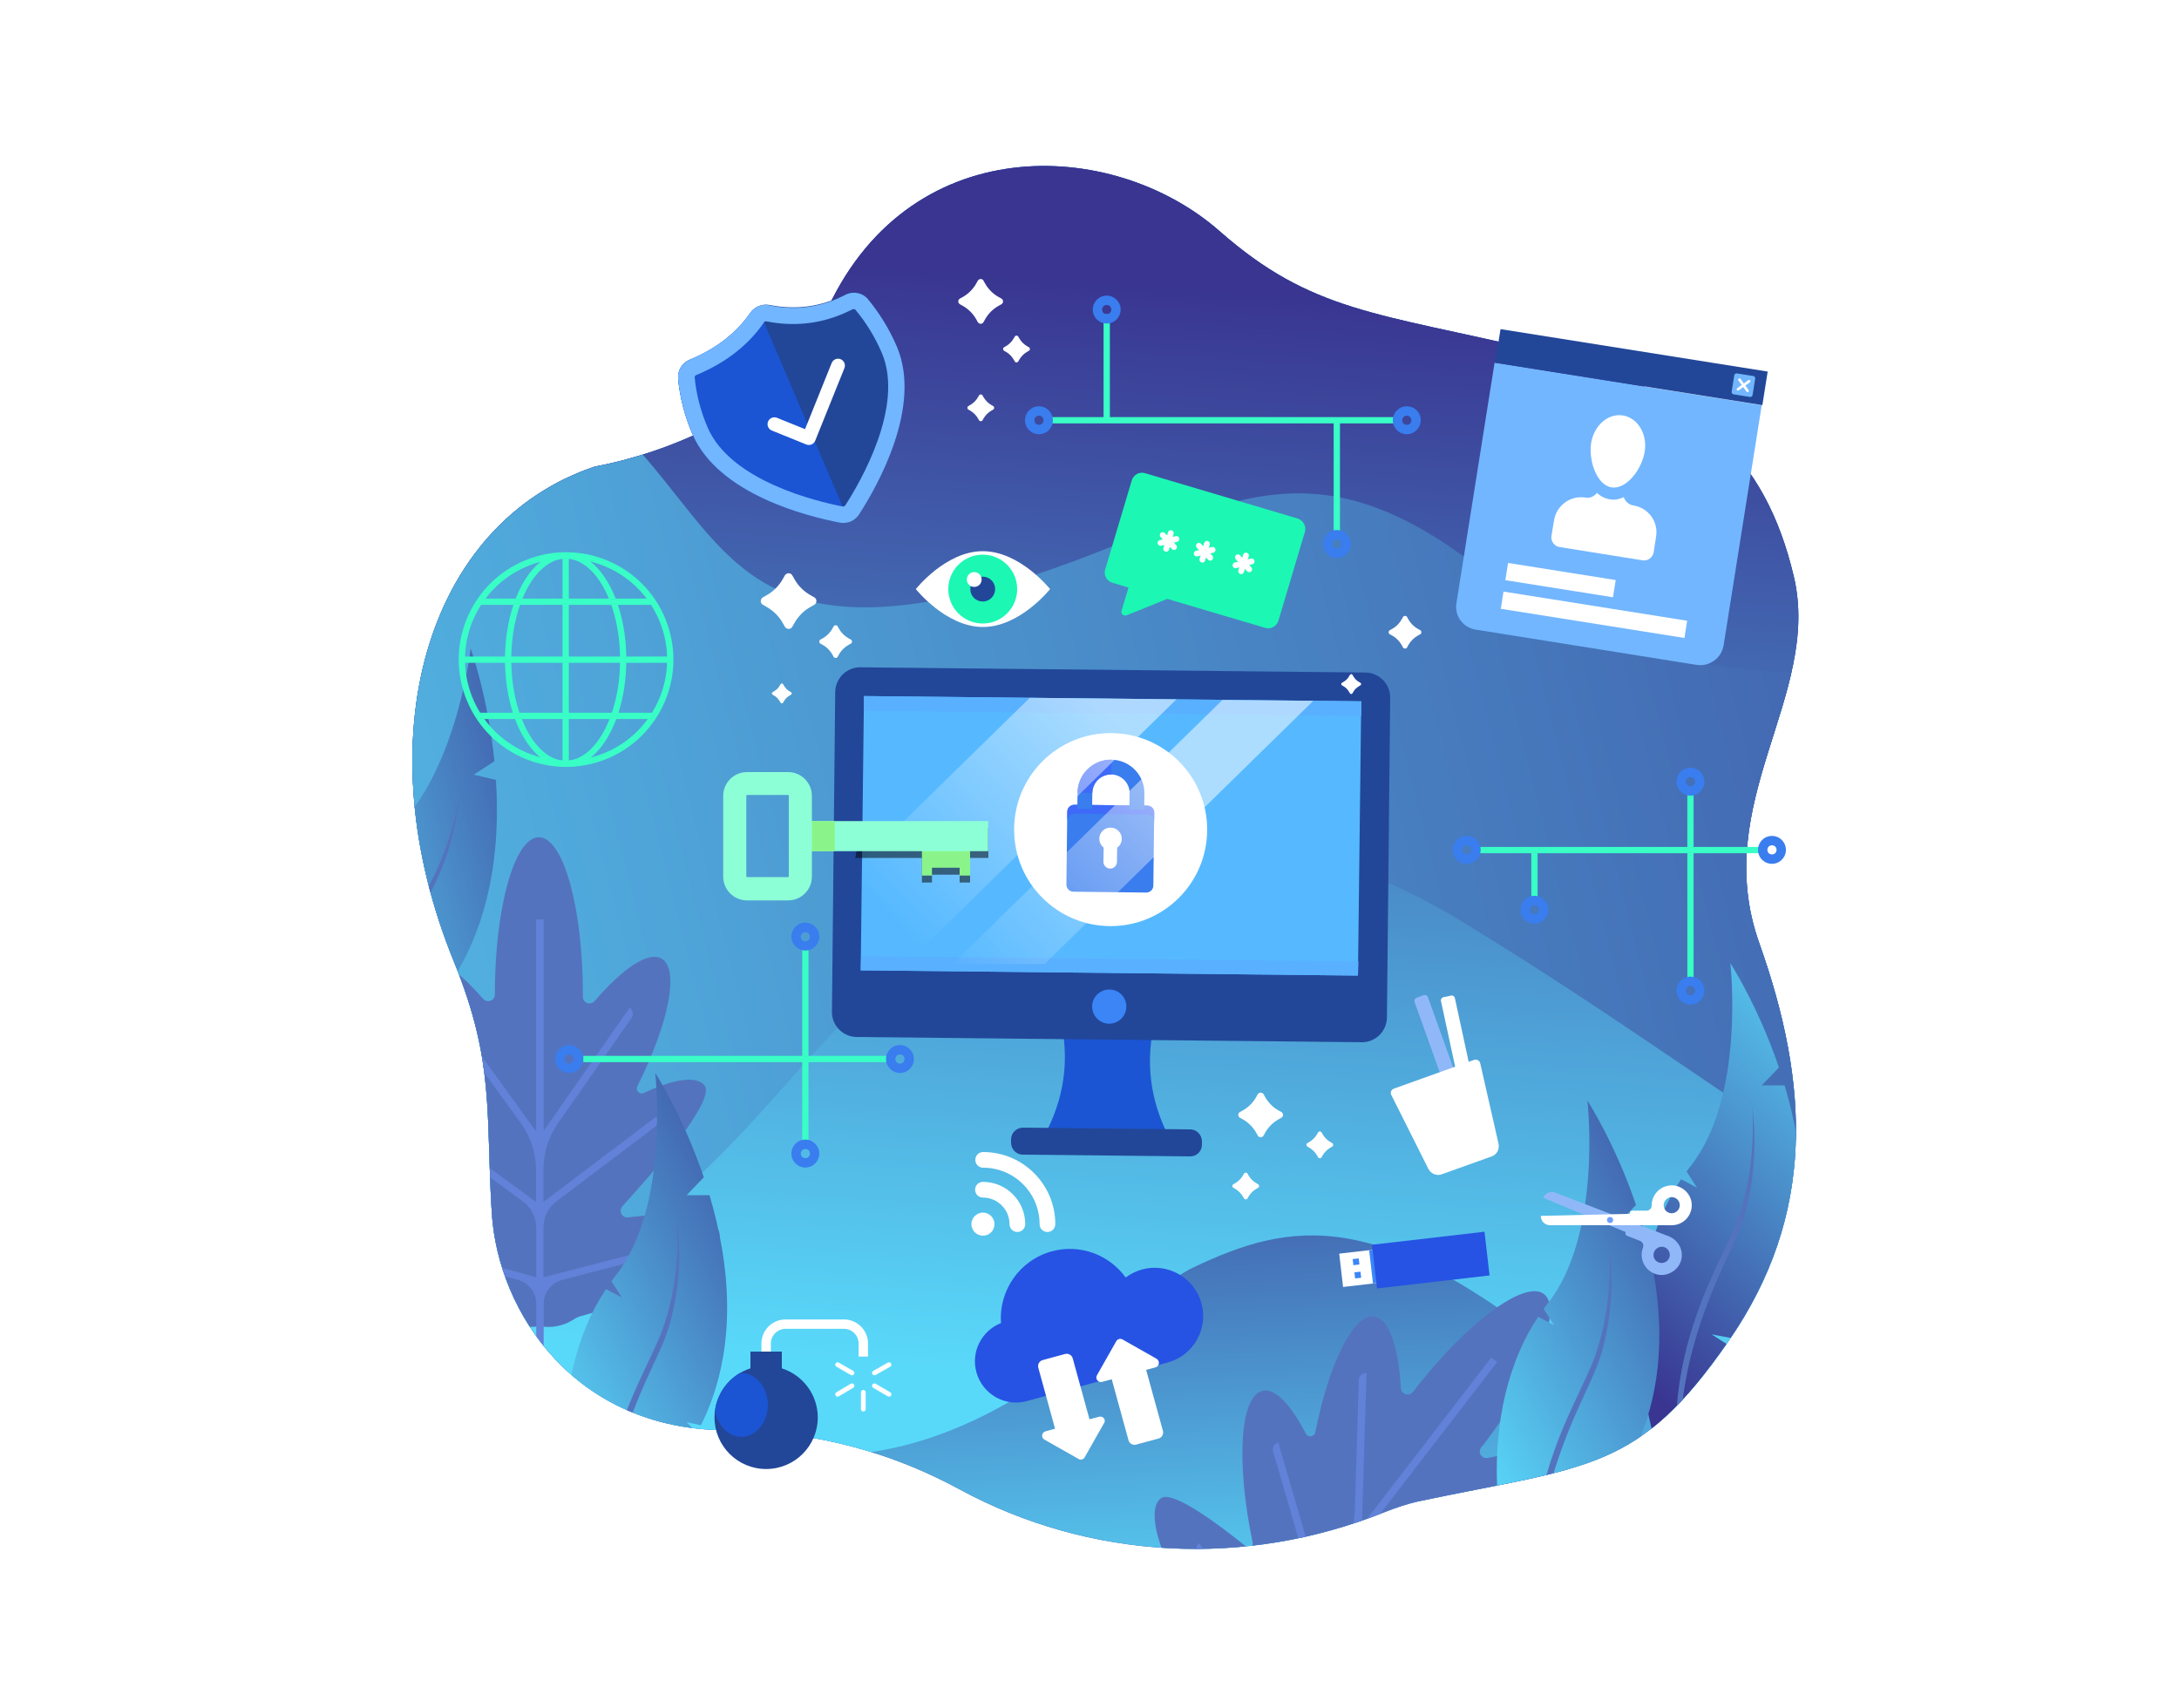 <?xml version="1.0" encoding="utf-8"?>
<!-- Generator: Adobe Illustrator 27.1.0, SVG Export Plug-In . SVG Version: 6.00 Build 0)  -->
<svg version="1.1" xmlns="http://www.w3.org/2000/svg" xmlns:xlink="http://www.w3.org/1999/xlink" x="0px" y="0px"
	 viewBox="0 0 1000 784" style="enable-background:new 0 0 1000 784;" xml:space="preserve">
<style type="text/css">
	.st0{fill:#FFFFFF;}
	
		.st1{clip-path:url(#SVGID_00000129893793499131202810000016475487387104296105_);fill:url(#SVGID_00000096036711083750582610000004856240881533165213_);}
	
		.st2{clip-path:url(#SVGID_00000129893793499131202810000016475487387104296105_);fill:url(#SVGID_00000109726061454125082640000005742331703920488337_);}
	
		.st3{clip-path:url(#SVGID_00000129893793499131202810000016475487387104296105_);fill:url(#SVGID_00000035499174483594335590000014958910048398387385_);}
	
		.st4{clip-path:url(#SVGID_00000129893793499131202810000016475487387104296105_);fill:url(#SVGID_00000066479903577735824760000002161060317677475481_);}
	.st5{clip-path:url(#SVGID_00000129893793499131202810000016475487387104296105_);}
	.st6{fill:#5473BE;}
	.st7{fill:#6182D8;}
	.st8{fill:url(#SVGID_00000148640926409727373880000000002002647308555962_);}
	.st9{fill:url(#SVGID_00000137126235472809269510000013847047498683570354_);}
	.st10{fill:url(#SVGID_00000141444399112235692170000002948844883489307540_);}
	.st11{fill:url(#SVGID_00000137844172698840771100000017714757522129292178_);}
	.st12{opacity:0.51;fill:#FFFFFF;}
	.st13{fill:#90B8F9;}
	.st14{fill:#1B55D4;}
	.st15{fill:#224799;}
	.st16{fill:#56B9FF;}
	.st17{fill:#59B0FF;}
	.st18{fill:#3B85F7;}
	.st19{fill:#397DEF;}
	.st20{fill:#3E69F9;}
	.st21{fill:none;stroke:#397DEF;stroke-width:6.791;stroke-miterlimit:10;}
	.st22{fill:none;stroke:#3E69F9;stroke-width:6.791;stroke-miterlimit:10;}
	.st23{opacity:0.51;fill:url(#SVGID_00000143604586435739683740000017654613676701720476_);}
	.st24{opacity:0.51;fill:url(#SVGID_00000127763423237349235960000013209891893432957358_);}
	.st25{fill:#72B6FF;}
	.st26{fill:none;stroke:#FFFFFF;stroke-width:1.205;stroke-linecap:round;stroke-miterlimit:10;}
	.st27{fill:none;stroke:#FFFFFF;stroke-width:6.301;stroke-linecap:round;stroke-linejoin:round;stroke-miterlimit:10;}
	.st28{fill:#6F9EFE;}
	.st29{fill:#1CF7B3;}
	.st30{fill:none;stroke:#FFFFFF;stroke-width:2.664;stroke-linecap:round;stroke-miterlimit:10;}
	.st31{opacity:0.51;}
	.st32{fill:#8AF48A;}
	.st33{fill:#8DFFD6;}
	.st34{fill:none;stroke:#39FEC6;stroke-width:2.88;stroke-miterlimit:10;}
	.st35{fill:#2653E3;}
	.st36{fill:none;stroke:#FFFFFF;stroke-width:4.32;stroke-miterlimit:10;}
	.st37{fill:none;stroke:#FFFFFF;stroke-width:2.172;stroke-linecap:round;stroke-miterlimit:10;}
</style>
<g id="BACKGROUND">
	<g>
		<rect class="st0" width="1000" height="784"/>
		<g>
			<defs>
				<path id="SVGID_1_" d="M273.2,214.1c0,0,80.6-13,105.1-69.1c37.4-85.9,132.2-82.2,181.4-38.9c42.2,37.1,72,37.4,145.4,54.7
					c73.4,17.3,105.1,49,118.1,103.7c13,54.7-38.9,103.7-15.8,168.5c23,64.8,26,124.4-14,182.4c-41.6,60.3-63.9,57.2-142.7,73.8
					c-4.5,1-9.7,2.7-15.3,4.9c-63.5,25.6-135.2,22.1-195.3-10.6c-28.2-15.3-63.6-26.8-106.7-27c-69.2-0.2-104.8-53.7-107.7-99.7
					c-2.9-46.1,1.5-68.9-17.3-115.2C166.6,339.4,195.4,240,273.2,214.1z"/>
			</defs>
			<clipPath id="SVGID_00000109013483967742483970000006327151227686864015_">
				<use xlink:href="#SVGID_1_"  style="overflow:visible;"/>
			</clipPath>
			
				<linearGradient id="SVGID_00000024695407989932734530000004813536022416492951_" gradientUnits="userSpaceOnUse" x1="503.845" y1="810.303" x2="542.245" y2="189.176">
				<stop  offset="0" style="stop-color:#393591"/>
				<stop  offset="1" style="stop-color:#59D9FA"/>
			</linearGradient>
			
				<rect x="168.1" y="58.6" style="clip-path:url(#SVGID_00000109013483967742483970000006327151227686864015_);fill:url(#SVGID_00000024695407989932734530000004813536022416492951_);" width="720" height="720"/>
			
				<linearGradient id="SVGID_00000090995467080560860740000011961193885780498048_" gradientUnits="userSpaceOnUse" x1="530.774" y1="471.402" x2="545.174" y2="752.205">
				<stop  offset="0" style="stop-color:#393591"/>
				<stop  offset="1" style="stop-color:#59D9FA"/>
			</linearGradient>
			
				<rect x="168.1" y="58.6" style="clip-path:url(#SVGID_00000109013483967742483970000006327151227686864015_);fill:url(#SVGID_00000090995467080560860740000011961193885780498048_);" width="720" height="720"/>
			
				<linearGradient id="SVGID_00000092420774856155619330000001702840408427592105_" gradientUnits="userSpaceOnUse" x1="558.752" y1="132.454" x2="524.192" y2="634.54">
				<stop  offset="0" style="stop-color:#393591"/>
				<stop  offset="1" style="stop-color:#59D9FA"/>
			</linearGradient>
			
				<path style="clip-path:url(#SVGID_00000109013483967742483970000006327151227686864015_);fill:url(#SVGID_00000092420774856155619330000001702840408427592105_);" d="
				M87.9,669.6c0,0,115.2-53.8,233.3-11.5c118.1,42.2,192.6-60.2,226.2-76.2c45.4-21.6,85.6-28.8,173.5,43.9
				c87.9,72.7,208.5,17.2,231.6-5.8c23-23-3.5-186.9-3.5-186.9l-61-374.5h-720L87.9,669.6z"/>
			
				<linearGradient id="SVGID_00000153688649300998540130000009862687716098126470_" gradientUnits="userSpaceOnUse" x1="1275.76" y1="184.926" x2="-152.378" y2="548.089">
				<stop  offset="0" style="stop-color:#393591"/>
				<stop  offset="1" style="stop-color:#59D9FA"/>
			</linearGradient>
			
				<path style="clip-path:url(#SVGID_00000109013483967742483970000006327151227686864015_);fill:url(#SVGID_00000153688649300998540130000009862687716098126470_);" d="
				M111.1,248.9c21.5-34.5,55.3-59.9,94.9-69.3c25.9-6.2,53.9-5.7,74.3,13.6c49.6,47.2,55.2,103,159,80.4s143.6-82.5,232.1-18.4
				c88.5,64.1,177.8,61.1,224.9,39c47-22.1,93.8,207,45.1,246.4c-57.2,46.4-116.6-23.7-270-117.3c-153.4-93.6-255,13.9-296.4,58.5
				S261.7,625.4,127.3,613C-79.8,593.9,51.6,344.7,111.1,248.9z"/>
			<g style="clip-path:url(#SVGID_00000109013483967742483970000006327151227686864015_);">
				<g>
					<path class="st6" d="M330.1,565.7c-2.1-7.5-18.9-9.8-41.8-6.9c-2.8,0.4-4.6-3-2.6-5.2c13.2-14.4,43.1-48.6,37.6-55.4
						c-3.8-4.6-14.2-2.9-27.8,3.5c-2,0.9-4-1.2-3-3.1c14.4-28.9,19.5-53.8,11.1-58.6c-6.1-3.5-17.8,4.5-30.7,19.5
						c-1.9,2.2-5.4,0.9-5.4-2c0-0.4,0-0.7,0-1.1c0-39.8-9-72.1-20.2-72.1c-11.2,0-20.2,32.3-20.2,72.1v0.1c0,2.8-3.5,4.1-5.4,2
						c-12.5-14.4-23.9-22-29.8-18.5c-8.3,4.8-3.3,29.7,11.1,58.6c1,1.9-1.1,4-3,3.1c-13.6-6.4-24.1-8-27.8-3.5
						c-6.8,8.2,10.6,33.7,39,58c1.3,1.1,0.5,3.2-1.2,3.1c-12.4-0.3-42.8-0.4-44.7,6.2c-3,10.7,25.7,28.1,64.1,38.8
						c0.8,0.2,1.8,0.8,2.8,1.4c4.6,2.9,10.1,4,15.4,3l0.1,0c0,0,0.1,0,0.1,0c5.3,1.1,10.8-0.1,15.4-3c1-0.7,2-1.2,2.8-1.4
						C304.4,593.8,333.1,576.5,330.1,565.7z"/>
					<path class="st7" d="M307.4,571.3L307.4,571.3l-58,15v-22.9c0-4.7,2.2-9.2,6-12l45-34c1.5-1.1,1.8-3.3,0.7-4.8l0,0l-51.7,39.1
						v-15c0-7.5,2.3-14.8,6.6-21l33.8-48.4c1.1-1.6,0.7-3.7-0.8-4.8l0,0l-39.5,56.6V422H246v97.3l-41.1-56.8l0,0
						c-1.5,1.1-1.9,3.3-0.8,4.8l34.9,48.2c4.5,6.3,7,13.8,7,21.5v14.7l-53.7-39.2l0,0c-1.1,1.5-0.8,3.7,0.8,4.8l46.8,34.1
						c3.9,2.8,6.2,7.4,6.2,12.2v22.7l-54.3-15l0,0c-0.5,1.8,0.6,3.7,2.4,4.2l43.6,12c4.9,1.4,8.3,5.8,8.3,10.9v39.2h3.4v-39.1
						c0-5.2,3.5-9.7,8.5-11l47-12.2C306.8,575,307.9,573.1,307.4,571.3z"/>
				</g>
				<g>
					<path class="st6" d="M663.2,788.4c2.9-7.2-9-19.2-28.9-31c-2.5-1.5-1.8-5.2,1.1-5.7c19.2-3.4,63.8-12.1,63.6-20.9
						c-0.2-5.9-9.5-11-24.1-14.3c-2.1-0.5-2.4-3.4-0.5-4.3c29.1-14.1,48.3-30.7,44.6-39.7c-2.7-6.5-16.9-7.3-36.2-3.3
						c-2.8,0.6-4.8-2.6-3-4.9c0.2-0.3,0.4-0.6,0.7-0.8c24.3-31.5,36.9-62.6,28.1-69.5c-8.8-6.8-35.7,13.2-60.1,44.8l-0.1,0.1
						c-1.7,2.2-5.3,1.1-5.5-1.7c-1.1-19-5.5-32-12.3-32.9c-9.5-1.3-20.7,21.5-27,53.2c-0.4,2.1-3.3,2.5-4.3,0.6
						c-6.9-13.3-14.1-21.1-19.9-19.7c-10.4,2.4-12.2,33.1-4.5,69.8c0.3,1.6-1.6,2.8-2.9,1.8c-9.6-7.8-33.7-26.5-39.2-22.3
						c-8.9,6.7,3.2,38,27,69.9c0.5,0.7,1,1.7,1.4,2.8c1.8,5.1,5.5,9.3,10.4,11.8l0.1,0c0,0,0,0,0.1,0.1c3.6,4.1,8.6,6.6,14,7
						c1.2,0.1,2.3,0.3,3.1,0.6C625.7,795,659,798.8,663.2,788.4z"/>
					<path class="st7" d="M641.8,779L641.8,779l-55.1-23.5l14-18.2c2.9-3.7,7.4-5.9,12.1-5.9l56.5,0.5c1.9,0,3.4-1.5,3.5-3.4v0
						l-64.8-0.6l9.1-11.9c4.6-5.9,10.9-10.3,18-12.6l56.3-17.7c1.8-0.6,2.8-2.5,2.2-4.3l0,0l-65.8,20.7l59.3-76.9l-2.7-2.1
						L625,700.3l2.1-70.1l0,0c-1.9-0.1-3.5,1.4-3.5,3.3l-1.8,59.5c-0.2,7.7-2.9,15.2-7.6,21.3l-9,11.6l-18.6-63.8l0,0
						c-1.8,0.5-2.9,2.4-2.3,4.3l16.2,55.6c1.3,4.6,0.4,9.6-2.5,13.4l-13.9,18l-33.8-45l0,0c-1.5,1.1-1.8,3.3-0.7,4.8l27.1,36.1
						c3.1,4.1,3,9.7-0.1,13.8l-24,31.1l2.7,2.1l23.9-30.9c3.2-4.1,8.7-5.5,13.4-3.5l44.7,19.1C639.1,781.6,641.1,780.8,641.8,779z"
						/>
				</g>
				<g>
					
						<linearGradient id="SVGID_00000023255122582877972610000011449261962963426236_" gradientUnits="userSpaceOnUse" x1="332.18" y1="379.085" x2="167.066" y2="468.362" gradientTransform="matrix(0.974 0.225 -0.225 0.974 65.485 -56.738)">
						<stop  offset="0" style="stop-color:#393591"/>
						<stop  offset="1" style="stop-color:#59D9FA"/>
					</linearGradient>
					<path style="fill:url(#SVGID_00000023255122582877972610000011449261962963426236_);" d="M169.4,461.9l20.7,9
						c2.7-2.5,5.2-5.1,7.5-7.8l-3.6-5.9l6.1,2.9c25.1-30.7,29.6-69.9,27.5-102.1l-10.2-2.4l9.5-6.2c-3-29.8-10.9-51.7-10.9-51.7
						s-6.9,61.2-38.7,86.7c-0.8,0.7-1.6,1.3-2.4,2l2.9,8.4l-6.2-5.5c-36.6,34.6-48,101.5-31.6,156.8c0,0,13.6-38,43.8-69.3
						L169.4,461.9z"/>
					<g>
						<path class="st6" d="M211,364.6c-1.7,16.6-6.5,32.9-14.7,47.5c-4.1,7.2-9.6,13.7-14.6,20.3c-15.1,19.5-28.1,41.1-34.9,64.9
							c-4.6,15.8-6.9,32.3-6.8,48.9c-0.2-4.1-0.4-8.3-0.4-12.5c0.2-3.8,0.2-8.8,0.6-12.5c0.5-6,1.6-12.6,2.8-18.6
							c1-3.6,2.1-8.7,3.3-12.1c4.3-13.9,10.9-27.3,18.7-39.6c7.7-12.4,17.3-23.4,26-35C201.6,400.8,207.7,382.8,211,364.6L211,364.6
							z"/>
					</g>
				</g>
				<g>
					
						<linearGradient id="SVGID_00000053531803871411529230000011676790589730487941_" gradientUnits="userSpaceOnUse" x1="738.211" y1="620.112" x2="877.413" y2="476.111">
						<stop  offset="0" style="stop-color:#393591"/>
						<stop  offset="1" style="stop-color:#59D9FA"/>
					</linearGradient>
					<path style="fill:url(#SVGID_00000053531803871411529230000011676790589730487941_);" d="M785.5,612.5l22.2,4.1
						c2.1-3.1,3.9-6.2,5.6-9.3l-4.8-4.9l6.6,1.4c17.6-35.5,13.1-74.7,3.9-105.6h-10.5l7.9-8.2c-9.6-28.3-22.3-47.9-22.3-47.9
						s7,61.2-18.2,93.1c-0.6,0.8-1.3,1.7-1.9,2.5l4.8,7.5l-7.3-3.9c-27.9,42-23.9,109.6,4.4,159.9c0,0,4.7-40.1,27.2-77.4
						L785.5,612.5z"/>
					<g>
						<path class="st6" d="M804.2,508.3c2,16.5,1,33.5-3.6,49.6c-2.4,8-6.3,15.5-9.7,23.1c-10.3,22.4-18.1,46.4-19.5,71.1
							c-0.9,16.4,0.6,33,4.4,49.2c-1.1-4-2.2-8-3.2-12c-0.7-3.7-1.8-8.6-2.2-12.3c-0.8-5.9-1.3-12.7-1.4-18.7
							c0.1-3.7,0.1-8.9,0.5-12.5c1.1-14.5,4.4-29.1,9.3-42.8c4.7-13.8,11.6-26.7,17.4-40C803.2,545.8,805.1,526.8,804.2,508.3
							L804.2,508.3z"/>
					</g>
				</g>
				<g>
					
						<linearGradient id="SVGID_00000088125471020796205080000003032412440513490610_" gradientUnits="userSpaceOnUse" x1="834.264" y1="572.72" x2="669.142" y2="662.001">
						<stop  offset="0" style="stop-color:#393591"/>
						<stop  offset="1" style="stop-color:#59D9FA"/>
					</linearGradient>
					<path style="fill:url(#SVGID_00000088125471020796205080000003032412440513490610_);" d="M719.9,675.6l22.2,4.1
						c2.1-3.1,3.9-6.2,5.6-9.3l-4.8-4.9l6.6,1.4c17.6-35.5,13.1-74.7,3.9-105.6h-10.5l7.9-8.2c-9.6-28.3-22.3-47.9-22.3-47.9
						s7,61.2-18.2,93.1c-0.6,0.8-1.3,1.7-1.9,2.5l4.8,7.5l-7.3-3.9c-27.9,42-23.9,109.6,4.4,159.9c0,0,4.7-40.1,27.2-77.4
						L719.9,675.6z"/>
					<g>
						<path class="st6" d="M738.6,571.5c2,16.5,1,33.5-3.6,49.6c-2.4,8-6.3,15.5-9.7,23.1c-10.3,22.4-18.1,46.4-19.5,71.1
							c-0.9,16.4,0.6,33,4.4,49.2c-1.1-4-2.2-8-3.2-12c-0.7-3.7-1.8-8.6-2.2-12.3c-0.8-5.9-1.3-12.7-1.4-18.7
							c0.1-3.7,0.1-8.9,0.5-12.5c1.1-14.5,4.4-29.1,9.3-42.8c4.7-13.8,11.6-26.7,17.4-40C737.5,608.9,739.5,590,738.6,571.5
							L738.6,571.5z"/>
					</g>
				</g>
				<g>
					
						<linearGradient id="SVGID_00000155109347104715560530000006583561660397984387_" gradientUnits="userSpaceOnUse" x1="406.503" y1="560.006" x2="241.381" y2="649.287">
						<stop  offset="0" style="stop-color:#393591"/>
						<stop  offset="1" style="stop-color:#59D9FA"/>
					</linearGradient>
					<path style="fill:url(#SVGID_00000155109347104715560530000006583561660397984387_);" d="M292.1,662.9l22.2,4.1
						c2.1-3.1,3.9-6.2,5.6-9.3l-4.8-4.9l6.6,1.4c17.6-35.5,13.1-74.7,3.9-105.6h-10.5l7.9-8.2c-9.6-28.3-22.3-47.9-22.3-47.9
						s7,61.2-18.2,93.1c-0.6,0.8-1.3,1.7-1.9,2.5l4.8,7.5l-7.3-3.9c-27.9,42-23.9,109.6,4.4,159.9c0,0,4.7-40.1,27.2-77.4
						L292.1,662.9z"/>
					<g>
						<path class="st6" d="M310.8,558.8c2,16.5,1,33.5-3.6,49.6c-2.4,8-6.3,15.5-9.7,23.1c-10.3,22.4-18.1,46.4-19.5,71.1
							c-0.9,16.4,0.6,33,4.4,49.2c-1.1-4-2.2-8-3.2-12c-0.7-3.7-1.8-8.6-2.2-12.3c-0.8-5.9-1.3-12.7-1.4-18.7
							c0.1-3.7,0.1-8.9,0.5-12.5c1.1-14.5,4.4-29.1,9.3-42.8c4.7-13.8,11.6-26.7,17.4-40C309.8,596.2,311.7,577.2,310.8,558.8
							L310.8,558.8z"/>
					</g>
				</g>
			</g>
		</g>
	</g>
</g>
<g id="OBJECTS">
	<polygon class="st12" points="584.6,459.9 609.9,434.6 609.9,395.2 545.3,459.9 	"/>
	<g>
		<g>
			<path class="st13" d="M668.1,497.9l-3.2,1.2c-0.8,0.3-1.7-0.1-2-0.9l-13.7-38.2c-0.3-0.8,0.1-1.7,0.9-2l3.2-1.2
				c0.8-0.3,1.7,0.1,2,0.9l13.7,38.2C669.4,496.7,668.9,497.6,668.1,497.9z"/>
		</g>
		<path class="st0" d="M684.6,530.8l-22.9,8.2c-2.4,0.9-5-0.2-6.2-2.5l-17-33.9c-0.6-1.1,0-2.5,1.2-2.9l36.8-13.2
			c1.2-0.4,2.5,0.3,2.8,1.5l8.4,36.9C688.3,527.5,686.9,530,684.6,530.8z"/>
		<g>
			<path class="st0" d="M677.6,504c0.2,0.8-0.3,1.6-1.2,1.8l-3.4,0.7c-0.8,0.2-1.6-0.3-1.8-1.2l-9.9-45.8c-0.2-0.8,0.3-1.6,1.2-1.8
				l3.4-0.7c0.8-0.2,1.6,0.3,1.8,1.2L677.6,504z"/>
		</g>
	</g>
	<g>
		<path class="st14" d="M528.9,473.9l-20.2-0.2l-0.7,0l-20.2-0.2c3.1,20.2-1.9,38.3-12.8,54.9l32.4,0.3l0.7,0l32.4,0.3
			C530,512.3,525.4,494,528.9,473.9z"/>
		<path class="st15" d="M546.1,530.8l-76.7-0.8c-3,0-5.4-2.5-5.4-5.5l0-1.5c0-3,2.5-5.4,5.5-5.4l76.7,0.8c3,0,5.4,2.5,5.4,5.5l0,1.5
			C551.6,528.5,549.1,530.9,546.1,530.8z"/>
		<path class="st15" d="M624.9,478.4L393.1,476c-6.3-0.1-11.4-5.3-11.3-11.6l1.5-146.8c0.1-6.3,5.3-11.4,11.6-11.3l231.8,2.4
			c6.3,0.1,11.4,5.3,11.3,11.6l-1.5,146.8C636.4,473.4,631.2,478.5,624.9,478.4z"/>
		<polygon class="st16" points="623.2,447.8 395,445.4 396.5,319.5 624.7,321.9 		"/>
		<polygon class="st17" points="623.2,447.8 395,445.4 395.2,438.9 623.4,441.3 		"/>
		
			<rect x="396.5" y="320.7" transform="matrix(1 1.053444e-02 -1.053444e-02 1 3.443 -5.361)" class="st17" width="228.2" height="6.8"/>
		<path class="st18" d="M516.9,462.1c0,4.3-3.6,7.8-7.9,7.8c-4.3,0-7.8-3.6-7.8-7.9c0-4.3,3.6-7.8,7.9-7.8
			C513.5,454.2,517,457.8,516.9,462.1z"/>
		<circle class="st0" cx="509.7" cy="380.8" r="44.3"/>
		<g>
			<path class="st19" d="M526.5,369.8l-33.4-0.4c-1.8,0-3.3,1.4-3.3,3.2l-0.4,33.4c0,1.8,1.4,3.3,3.2,3.3l33.4,0.4
				c1.8,0,3.3-1.4,3.3-3.2l0.4-33.4C529.8,371.3,528.3,369.8,526.5,369.8z M512.7,389.1l-0.1,6.5c0,1.7-1.4,3.1-3.1,3.1
				c-1.7,0-3.1-1.4-3.1-3.1l0.1-6.5c-1.2-1-2-2.5-2-4.1c0-2.9,2.4-5.2,5.2-5.1c2.9,0,5.2,2.4,5.1,5.2
				C514.8,386.7,514,388.2,512.7,389.1z"/>
			<path class="st20" d="M526.5,369.8l-33.4-0.4c-1.8,0-3.3,1.4-3.3,3.2l0,4.1c0-1.8,1.5-3.2,3.3-3.2l33.4,0.4
				c1.8,0,3.2,1.5,3.2,3.3l0-4.1C529.8,371.3,528.3,369.8,526.5,369.8z"/>
			<path class="st21" d="M497.8,371.3l0.1-7.4c0.1-6.6,5.5-11.9,12.1-11.8l0,0c6.6,0.1,11.9,5.5,11.8,12.1l-0.1,7.4"/>
			<path class="st22" d="M497.9,363.9c0.1-6.6,5.5-11.9,12.1-11.8l0,0"/>
		</g>
		
			<linearGradient id="SVGID_00000074422631946831912770000011092678226296676743_" gradientUnits="userSpaceOnUse" x1="505.302" y1="324.475" x2="408.983" y2="419.812" gradientTransform="matrix(1 1.050000e-02 -1.050000e-02 1 2.328 -6.345)">
			<stop  offset="0" style="stop-color:#FFFFFF"/>
			<stop  offset="1" style="stop-color:#FFFFFF;stop-opacity:0"/>
		</linearGradient>
		<polygon style="opacity:0.51;fill:url(#SVGID_00000074422631946831912770000011092678226296676743_);" points="472.6,320.3 
			395.7,395.6 395,462.7 395.2,462.7 539.9,321 		"/>
		
			<linearGradient id="SVGID_00000132782706409515217590000009126424789225532588_" gradientUnits="userSpaceOnUse" x1="542.663" y1="362.223" x2="446.344" y2="457.559" gradientTransform="matrix(1 1.050000e-02 -1.050000e-02 1 2.328 -6.345)">
			<stop  offset="0" style="stop-color:#FFFFFF"/>
			<stop  offset="1" style="stop-color:#FFFFFF;stop-opacity:0"/>
		</linearGradient>
		<polygon style="opacity:0.51;fill:url(#SVGID_00000132782706409515217590000009126424789225532588_);" points="479.4,442.5 
			602.7,321.7 561,321.3 437.2,442.5 		"/>
	</g>
	<g>
		<path class="st25" d="M778.7,305.2L677.2,289c-5.8-0.9-9.8-6.4-8.8-12.2l17.5-110.3l122.6,19.5l-17.5,110.3
			C790,302.1,784.5,306.1,778.7,305.2z"/>
		
			<rect x="686.3" y="160.8" transform="matrix(0.988 0.157 -0.157 0.988 35.809 -115.549)" class="st15" width="124.1" height="15.6"/>
		<path class="st25" d="M803.1,182.2l-7.5-1.2c-0.6-0.1-1-0.6-0.9-1.2l1.2-7.5c0.1-0.6,0.6-1,1.2-0.9l7.5,1.2c0.6,0.1,1,0.6,0.9,1.2
			l-1.2,7.5C804.2,181.9,803.7,182.3,803.1,182.2z"/>
		<g>
			<line class="st26" x1="802.7" y1="175" x2="797.6" y2="178.7"/>
			<line class="st26" x1="802" y1="179.4" x2="798.3" y2="174.3"/>
		</g>
		<g>
			<path class="st0" d="M749.6,232c-2.1-0.3-3.8-1.9-4.4-3.8c-2.1,1-4.3,1.4-6.5,1c-2.2-0.4-4.2-1.4-5.8-3c-1.2,1.6-3.2,2.6-5.3,2.2
				c-6.9-1.1-13.3,3.6-14.4,10.4L712,246c-0.4,2.4,1.3,4.7,3.7,5.1l38.1,6.1c2.4,0.4,4.7-1.3,5.1-3.7l1.1-7.1
				C761.2,239.5,756.5,233.1,749.6,232z"/>
			<path class="st0" d="M739.6,223.7c6.8,1.1,13.9-8.3,15.2-16.4s-3.2-15.5-10-16.6c-6.8-1.1-13.3,4.6-14.6,12.7
				C729,211.5,732.8,222.7,739.6,223.7z"/>
		</g>
		
			<rect x="690.8" y="262.3" transform="matrix(0.988 0.157 -0.157 0.988 50.763 -109.204)" class="st0" width="50" height="8"/>
		
			<rect x="688.5" y="278.2" transform="matrix(0.988 0.157 -0.157 0.988 53.447 -111.416)" class="st0" width="85.3" height="8"/>
	</g>
	<g>
		<path class="st15" d="M316.5,165.1c-3.5,1.4-5.6,5-5.3,8.7c0.8,8.3,2.9,16.8,6.5,25.2c11.8,27.7,52.6,37.9,67.7,40.8
			c3.4,0.7,6.9-0.8,8.8-3.8c8.3-12.8,29.2-49.4,17.4-77.1c-3.5-8.2-8.1-15.5-13.3-21.8c-2.6-3.1-6.9-3.8-10.5-1.9
			c-11.3,5.8-22.8,7.1-34.5,4.8c-3.4-0.7-6.9,0.7-8.9,3.5C337.9,152.9,328.6,160.1,316.5,165.1z"/>
		<path class="st14" d="M347.6,140.9c-1.3,0.6-2.4,1.5-3.2,2.8c-6.5,9.3-15.8,16.5-27.9,21.5c-3.5,1.4-5.6,5-5.3,8.7
			c0.8,8.3,2.9,16.8,6.5,25.2c11.8,27.7,52.6,37.9,67.7,40.8c1.5,0.3,2.9,0.2,4.3-0.3L347.6,140.9z"/>
		<path class="st25" d="M351,147.6c0.2-0.1,0.4-0.1,0.7-0.1c12.2,2.4,24,1.3,35.2-3.5c1.4-0.6,2.9-1.3,4.3-2c0,0,0.1,0,0.1,0
			c0.4-0.2,0.9-0.2,1.2,0.1c4.9,5.8,9,12.5,12.2,19.9c10.5,24.7-10.2,59.8-16.8,70c-0.1,0.2-0.3,0.3-0.5,0.4
			c-0.2,0.1-0.4,0.1-0.6,0.1c-11.9-2.3-51.6-11.7-62.1-36.4c-3.2-7.5-5.2-15.2-5.9-22.9c0-0.4,0.2-0.8,0.6-1
			c0.4-0.2,0.8-0.3,1.2-0.5c12.8-5.5,22.9-13.4,30-23.7C350.7,147.8,350.8,147.6,351,147.6 M348,140.6c-1.5,0.6-2.7,1.6-3.7,3
			c-6.3,9-15.2,16.1-26.8,21c-0.4,0.2-0.8,0.3-1.1,0.5c0,0-0.1,0-0.1,0.1c-3.4,1.5-5.5,5-5.1,8.7c0.8,8.3,2.9,16.8,6.5,25.2
			c11.8,27.7,52.6,37.9,67.7,40.8c1.7,0.3,3.4,0.1,5-0.5c1.5-0.7,2.9-1.8,3.8-3.2c8.3-12.8,29.2-49.4,17.4-77.1
			c-3.5-8.2-8.1-15.5-13.3-21.8c-2.4-2.9-6.5-3.7-9.9-2.2c-0.2,0.1-0.4,0.2-0.6,0.3c-1.3,0.7-2.5,1.2-3.8,1.8
			c-10.1,4.3-20.4,5.1-30.7,3C351.5,139.7,349.7,139.9,348,140.6L348,140.6z"/>
		<polyline class="st27" points="384.6,167.8 371.2,201.1 355.4,194.7 		"/>
	</g>
	<g>
		<path class="st13" d="M708.2,549.8c0.8-2.1,3.2-3.2,5.4-2.4l36.9,14.2l-1.9,5L708.2,549.8z"/>
		<path class="st13" d="M764.6,567l-15.6-6c-0.6-0.2-1.2,0.1-1.4,0.6l-1.6,4.2c-0.2,0.6,0.1,1.2,0.6,1.4l6.1,2.4
			c1.2,0.5,1.8,1.9,1.3,3.1c0,0,0,0,0,0c-1.8,4.8,0.6,10.2,5.5,12c4.6,1.7,9.9-0.8,11.7-5.3c1.9-4.8-0.6-10-5.3-11.9
			C765.4,567.3,765,567.1,764.6,567z M759.1,574.7c0.7-1.9,2.9-2.9,4.8-2.2c1.9,0.7,2.9,2.9,2.2,4.8c-0.7,1.9-2.9,2.9-4.8,2.2
			C759.3,578.8,758.3,576.6,759.1,574.7z"/>
		<path class="st0" d="M711.3,562.4c-2.3,0-4.2-1.9-4.2-4.2v-0.1l43.7-1v5.3H711.3z"/>
		<path class="st0" d="M767.2,562.4c5.1,0,9.2-4.1,9.2-9.2c0-4.9-4.1-9-9-9.1c-5.2-0.1-9.4,4.1-9.4,9.2c0,0,0,0,0,0
			c0,1.3-1,2.4-2.3,2.4h-6.6c-0.6,0-1.1,0.5-1.1,1.1v4.5c0,0.6,0.5,1.1,1.1,1.1h16.7C766.3,562.5,766.8,562.4,767.2,562.4z
			 M767.2,549.5c2.1,0,3.7,1.7,3.7,3.7s-1.7,3.7-3.7,3.7c-2.1,0-3.7-1.7-3.7-3.7S765.2,549.5,767.2,549.5z"/>
		<circle class="st28" cx="738.9" cy="560" r="1.4"/>
	</g>
	<g>
		<path class="st29" d="M595.5,238l-70-20.8c-2.6-0.8-5.3,0.7-6.1,3.3l-12.2,40.9c-0.8,2.6,0.7,5.3,3.3,6.1l7.4,2.2l-3.2,10.6
			c-0.4,1.4,1,2.7,2.4,2.1l18.6-7.5l44.9,13.3c2.6,0.8,5.3-0.7,6.1-3.3l12.2-40.9C599.5,241.5,598.1,238.8,595.5,238z"/>
		<g>
			<line class="st30" x1="553.9" y1="249.6" x2="551.8" y2="256.9"/>
			<line class="st30" x1="550.2" y1="250.5" x2="555.4" y2="256"/>
			<line class="st30" x1="549.2" y1="254.1" x2="556.5" y2="252.4"/>
		</g>
		<g>
			<line class="st30" x1="537.3" y1="244.7" x2="535.2" y2="251.9"/>
			<line class="st30" x1="533.6" y1="245.6" x2="538.8" y2="251.1"/>
			<line class="st30" x1="532.6" y1="249.2" x2="539.9" y2="247.4"/>
		</g>
		<g>
			<line class="st30" x1="571.8" y1="255" x2="569.6" y2="262.2"/>
			<line class="st30" x1="568.1" y1="255.8" x2="573.3" y2="261.3"/>
			<line class="st30" x1="567" y1="259.5" x2="574.4" y2="257.7"/>
		</g>
	</g>
	<g>
		<polygon class="st31" points="395.2,380.1 392.5,393.8 423.1,393.8 423.1,405.1 427.7,405.1 427.7,401.5 440.4,401.5 440.4,405.1 
			445.2,405.1 445.2,393.8 453.6,393.8 453.6,380.1 		"/>
		<polygon class="st32" points="423.1,383.8 423.1,401.9 427.7,401.9 427.7,398.3 440.4,398.3 440.4,401.9 445.2,401.9 445.2,383.8 
					"/>
		<g>
			<rect x="367.3" y="376.9" class="st33" width="86.2" height="13.8"/>
		</g>
		<g>
			<rect x="367.3" y="376.9" class="st32" width="15.8" height="13.8"/>
		</g>
		<g>
			<path class="st33" d="M361.7,413.3h-18.9c-6,0-10.9-4.9-10.9-10.9v-37.1c0-6,4.9-10.9,10.9-10.9h18.9c6,0,10.9,4.9,10.9,10.9
				v37.1C372.6,408.4,367.7,413.3,361.7,413.3z M342.8,364.9c-0.2,0-0.3,0.2-0.3,0.3v37.1c0,0.2,0.2,0.3,0.3,0.3h18.9
				c0.2,0,0.3-0.2,0.3-0.3v-37.1c0-0.2-0.2-0.3-0.3-0.3H342.8z"/>
		</g>
	</g>
	<g>
		
			<ellipse transform="matrix(0.927 -0.376 0.376 0.927 -94.718 119.665)" class="st34" cx="259.6" cy="302.8" rx="47.8" ry="47.8"/>
		<ellipse class="st34" cx="259.6" cy="302.8" rx="26.4" ry="47.8"/>
		<line class="st34" x1="259.6" y1="255" x2="259.6" y2="350.7"/>
		<line class="st34" x1="307.5" y1="302.8" x2="211.8" y2="302.8"/>
		<line class="st34" x1="219.9" y1="276.2" x2="299.4" y2="276.2"/>
		<line class="st34" x1="219.9" y1="328.6" x2="299.4" y2="328.6"/>
	</g>
	<g>
		
			<rect x="615.8" y="574.4" transform="matrix(0.993 -0.115 0.115 0.993 -62.948 75.885)" class="st0" width="17.4" height="15.4"/>
		
			<rect x="629.6" y="573.6" transform="matrix(0.993 -0.115 0.115 0.993 -62.819 76.685)" class="st18" width="3.6" height="15.4"/>
		
			<rect x="631" y="568.3" transform="matrix(0.993 -0.115 0.115 0.993 -62.3 79.604)" class="st35" width="52" height="20.2"/>
		<g>
			
				<rect x="621.3" y="577.8" transform="matrix(0.993 -0.115 0.115 0.993 -62.619 75.649)" class="st18" width="2.8" height="2.8"/>
			
				<rect x="622.1" y="583.9" transform="matrix(0.993 -0.115 0.115 0.993 -63.315 75.772)" class="st18" width="2.8" height="2.8"/>
		</g>
	</g>
	<g>
		<path class="st35" d="M524.1,582.7c-2.8,0.8-5.4,2.1-7.5,3.7c-7.5-10.4-20.9-15.6-34-12c-14.8,4.1-24.3,18.1-23.2,32.9
			c-8.9,3.5-13.9,13.2-11.3,22.6c2.8,10.1,13.2,16,23.2,13.2l64.6-17.7c11.8-3.2,18.7-15.4,15.5-27.2
			C548.1,586.4,535.9,579.5,524.1,582.7z"/>
		<path class="st0" d="M504.4,650.3l-4.4,1.2l-7.7-28c-0.4-1.5-2-2.4-3.5-2l-10.3,2.8c-1.5,0.4-2.4,2-2,3.5l7.7,28l-4.4,1.2
			c-1.8,0.5-2.1,2.9-0.5,3.8l15.7,8.9c1,0.6,2.3,0.2,2.8-0.8l8.9-15.7C507.7,651.7,506.2,649.8,504.4,650.3z"/>
		<path class="st0" d="M530.4,627.6l-4.4,1.2l7.7,28c0.4,1.5-0.5,3.1-2,3.5l-10.3,2.8c-1.5,0.4-3.1-0.5-3.5-2l-7.7-28l-4.4,1.2
			c-1.8,0.5-3.3-1.4-2.4-3l8.9-15.7c0.6-1,1.8-1.3,2.8-0.8l15.7,8.9C532.4,624.7,532.1,627.1,530.4,627.6z"/>
	</g>
	<g>
		<g>
			<path class="st0" d="M480.7,565.5c-2,0-3.6-1.6-3.6-3.6c0-14.3-11.6-25.9-25.9-25.9c-2,0-3.6-1.6-3.6-3.6c0-2,1.6-3.6,3.6-3.6
				c18.3,0,33.1,14.9,33.1,33.1C484.3,563.9,482.7,565.5,480.7,565.5z"/>
		</g>
		<g>
			<path class="st0" d="M466.9,565.5c-2,0-3.6-1.6-3.6-3.6c0-6.7-5.5-12.2-12.2-12.2c-2,0-3.6-1.6-3.6-3.6c0-2,1.6-3.6,3.6-3.6
				c10.7,0,19.4,8.7,19.4,19.4C470.5,563.9,468.9,565.5,466.9,565.5z"/>
		</g>
		<g>
			<path class="st0" d="M451.1,567.2c-2.9,0-5.3-2.4-5.3-5.3s2.4-5.3,5.3-5.3c2.9,0,5.3,2.4,5.3,5.3S454.1,567.2,451.1,567.2z"/>
		</g>
	</g>
	<g>
		<line class="st34" x1="267.7" y1="486.1" x2="408.9" y2="486.1"/>
		<line class="st34" x1="369.6" y1="433.9" x2="369.6" y2="525.3"/>
		<g>
			<path class="st19" d="M261.2,484c1.2,0,2.1,0.9,2.1,2.1s-0.9,2.1-2.1,2.1s-2.1-0.9-2.1-2.1S260.1,484,261.2,484 M261.2,479.7
				c-3.6,0-6.4,2.9-6.4,6.4s2.9,6.4,6.4,6.4c3.6,0,6.4-2.9,6.4-6.4S264.8,479.7,261.2,479.7L261.2,479.7z"/>
		</g>
		<g>
			<path class="st19" d="M369.6,527.4c1.2,0,2.1,0.9,2.1,2.1c0,1.2-0.9,2.1-2.1,2.1s-2.1-0.9-2.1-2.1
				C367.5,528.4,368.4,527.4,369.6,527.4 M369.6,523.1c-3.6,0-6.4,2.9-6.4,6.4c0,3.6,2.9,6.4,6.4,6.4c3.6,0,6.4-2.9,6.4-6.4
				C376,526,373.1,523.1,369.6,523.1L369.6,523.1z"/>
		</g>
		<g>
			<path class="st19" d="M369.6,427.9c1.2,0,2.1,0.9,2.1,2.1s-0.9,2.1-2.1,2.1s-2.1-0.9-2.1-2.1S368.4,427.9,369.6,427.9
				 M369.6,423.5c-3.6,0-6.4,2.9-6.4,6.4s2.9,6.4,6.4,6.4c3.6,0,6.4-2.9,6.4-6.4S373.1,423.5,369.6,423.5L369.6,423.5z"/>
		</g>
		<g>
			<path class="st19" d="M413,484c1.2,0,2.1,0.9,2.1,2.1s-0.9,2.1-2.1,2.1c-1.2,0-2.1-0.9-2.1-2.1S411.8,484,413,484 M413,479.7
				c-3.6,0-6.4,2.9-6.4,6.4s2.9,6.4,6.4,6.4c3.6,0,6.4-2.9,6.4-6.4S416.6,479.7,413,479.7L413,479.7z"/>
		</g>
	</g>
	<g>
		<line class="st34" x1="677.5" y1="390.2" x2="808.6" y2="390.2"/>
		<line class="st34" x1="775.8" y1="362.4" x2="775.8" y2="452"/>
		<line class="st34" x1="704.2" y1="390.3" x2="704.2" y2="413.4"/>
		<g>
			<path class="st19" d="M704.2,415.5c1.2,0,2.1,0.9,2.1,2.1s-0.9,2.1-2.1,2.1s-2.1-0.9-2.1-2.1S703,415.5,704.2,415.5 M704.2,411.2
				c-3.6,0-6.4,2.9-6.4,6.4s2.9,6.4,6.4,6.4s6.4-2.9,6.4-6.4S707.7,411.2,704.2,411.2L704.2,411.2z"/>
		</g>
		<g>
			<path class="st19" d="M775.8,356.7c1.2,0,2.1,0.9,2.1,2.1s-0.9,2.1-2.1,2.1s-2.1-0.9-2.1-2.1S774.6,356.7,775.8,356.7
				 M775.8,352.4c-3.6,0-6.4,2.9-6.4,6.4s2.9,6.4,6.4,6.4c3.6,0,6.4-2.9,6.4-6.4S779.3,352.4,775.8,352.4L775.8,352.4z"/>
		</g>
		<g>
			<path class="st19" d="M775.8,452.6c1.2,0,2.1,0.9,2.1,2.1s-0.9,2.1-2.1,2.1s-2.1-0.9-2.1-2.1S774.6,452.6,775.8,452.6
				 M775.8,448.3c-3.6,0-6.4,2.9-6.4,6.4c0,3.6,2.9,6.4,6.4,6.4c3.6,0,6.4-2.9,6.4-6.4C782.2,451.1,779.3,448.3,775.8,448.3
				L775.8,448.3z"/>
		</g>
		<g>
			<path class="st19" d="M673.1,388c1.2,0,2.1,0.9,2.1,2.1s-0.9,2.1-2.1,2.1s-2.1-0.9-2.1-2.1S671.9,388,673.1,388 M673.1,383.7
				c-3.6,0-6.4,2.9-6.4,6.4c0,3.6,2.9,6.4,6.4,6.4c3.6,0,6.4-2.9,6.4-6.4C679.5,386.6,676.6,383.7,673.1,383.7L673.1,383.7z"/>
		</g>
		<g>
			<path class="st19" d="M813.2,388c1.2,0,2.1,0.9,2.1,2.1s-0.9,2.1-2.1,2.1c-1.2,0-2.1-0.9-2.1-2.1S812,388,813.2,388 M813.2,383.7
				c-3.6,0-6.4,2.9-6.4,6.4c0,3.6,2.9,6.4,6.4,6.4c3.6,0,6.4-2.9,6.4-6.4C819.6,386.6,816.8,383.7,813.2,383.7L813.2,383.7z"/>
		</g>
	</g>
	<g>
		<line class="st34" x1="481" y1="192.9" x2="642.2" y2="192.9"/>
		<line class="st34" x1="507.9" y1="144.3" x2="507.9" y2="192.9"/>
		<line class="st34" x1="613.5" y1="192.9" x2="613.5" y2="245.6"/>
		<g>
			<path class="st19" d="M507.9,140c1.2,0,2.1,0.9,2.1,2.1c0,1.2-0.9,2.1-2.1,2.1c-1.2,0-2.1-0.9-2.1-2.1
				C505.8,140.9,506.7,140,507.9,140 M507.9,135.7c-3.6,0-6.4,2.9-6.4,6.4c0,3.6,2.9,6.4,6.4,6.4c3.6,0,6.4-2.9,6.4-6.4
				C514.3,138.6,511.4,135.7,507.9,135.7L507.9,135.7z"/>
		</g>
		<g>
			<path class="st19" d="M613.5,247.6c1.2,0,2.1,0.9,2.1,2.1s-0.9,2.1-2.1,2.1s-2.1-0.9-2.1-2.1S612.3,247.6,613.5,247.6
				 M613.5,243.3c-3.6,0-6.4,2.9-6.4,6.4s2.9,6.4,6.4,6.4c3.6,0,6.4-2.9,6.4-6.4S617,243.3,613.5,243.3L613.5,243.3z"/>
		</g>
		<g>
			<path class="st19" d="M645.6,190.8c1.2,0,2.1,0.9,2.1,2.1s-0.9,2.1-2.1,2.1s-2.1-0.9-2.1-2.1S644.5,190.8,645.6,190.8
				 M645.6,186.5c-3.6,0-6.4,2.9-6.4,6.4c0,3.6,2.9,6.4,6.4,6.4c3.6,0,6.4-2.9,6.4-6.4C652.1,189.4,649.2,186.5,645.6,186.5
				L645.6,186.5z"/>
		</g>
		<g>
			<path class="st19" d="M476.8,190.8c1.2,0,2.1,0.9,2.1,2.1s-0.9,2.1-2.1,2.1c-1.2,0-2.1-0.9-2.1-2.1S475.6,190.8,476.8,190.8
				 M476.8,186.5c-3.6,0-6.4,2.9-6.4,6.4c0,3.6,2.9,6.4,6.4,6.4c3.6,0,6.4-2.9,6.4-6.4C483.2,189.4,480.3,186.5,476.8,186.5
				L476.8,186.5z"/>
		</g>
	</g>
	<g>
		<path class="st0" d="M481.9,270.4c0,0-13.8,17.4-30.8,17.4c-17,0-30.8-17.4-30.8-17.4S434,253,451,253
			C468.1,253,481.9,270.4,481.9,270.4z"/>
		<circle class="st29" cx="451" cy="270.4" r="15.8"/>
		<path class="st15" d="M456.7,270.4c0,3.1-2.5,5.7-5.7,5.7s-5.7-2.5-5.7-5.7s2.5-5.7,5.7-5.7S456.7,267.3,456.7,270.4z"/>
		<path class="st0" d="M450.5,266c0,1.9-1.5,3.4-3.4,3.4s-3.4-1.5-3.4-3.4c0-1.9,1.5-3.4,3.4-3.4S450.5,264.1,450.5,266z"/>
	</g>
	<g>
		<path class="st36" d="M351.6,628.6v-11.9c0-4.9,4-8.9,8.9-8.9h26.8c4.9,0,8.9,4,8.9,8.9v6"/>
		<path class="st15" d="M358.8,628.1v-7.7h-14.4v7.7c-9.6,3-16.5,12-16.5,22.5c0,13.1,10.6,23.7,23.7,23.7
			c13.1,0,23.7-10.6,23.7-23.7C375.3,640.1,368.3,631.1,358.8,628.1z"/>
		<g>
			<line class="st37" x1="396.2" y1="639.1" x2="396.2" y2="646.8"/>
			<line class="st37" x1="384.4" y1="626.4" x2="391" y2="630.2"/>
			<line class="st37" x1="401.3" y1="636.1" x2="408" y2="640"/>
			<line class="st37" x1="384.4" y1="640" x2="391" y2="636.1"/>
			<line class="st37" x1="401.3" y1="630.2" x2="408" y2="626.4"/>
		</g>
		<path class="st14" d="M340.1,630.2c-0.2,0-0.3,0-0.5,0c-6.1,3.6-10.5,9.9-11.4,17.3c1.1,6.8,6,12,12,12c6.7,0,12.2-6.6,12.2-14.7
			C352.3,636.8,346.8,630.2,340.1,630.2z"/>
	</g>
	<g>
		<path class="st0" d="M363.6,264.1l0.8,1.4c1.8,3.4,4.6,6.1,7.9,7.9l1.4,0.8c1.3,0.7,1.3,2.6,0,3.4l-1.4,0.8
			c-3.4,1.8-6.1,4.6-7.9,7.9l-0.8,1.4c-0.7,1.3-2.6,1.3-3.4,0l-0.8-1.4c-1.8-3.4-4.6-6.1-7.9-7.9l-1.4-0.8c-1.3-0.7-1.3-2.6,0-3.4
			l1.4-0.8c3.4-1.8,6.1-4.6,7.9-7.9l0.8-1.4C361,262.8,362.9,262.8,363.6,264.1z"/>
		<path class="st0" d="M384.5,287.6l0.4,0.8c1.1,2,2.7,3.6,4.7,4.7l0.8,0.4c0.8,0.4,0.8,1.6,0,2l-0.8,0.4c-2,1.1-3.6,2.7-4.7,4.7
			l-0.4,0.8c-0.4,0.8-1.6,0.8-2,0l-0.4-0.8c-1.1-2-2.7-3.6-4.7-4.7l-0.8-0.4c-0.8-0.4-0.8-1.6,0-2l0.8-0.4c2-1.1,3.6-2.7,4.7-4.7
			l0.4-0.8C383,286.8,384.1,286.8,384.5,287.6z"/>
		<path class="st0" d="M359.4,314.1l0.3,0.5c0.7,1.2,1.6,2.2,2.8,2.8l0.5,0.3c0.5,0.3,0.5,0.9,0,1.2l-0.5,0.3
			c-1.2,0.7-2.2,1.6-2.8,2.8l-0.3,0.5c-0.3,0.5-0.9,0.5-1.2,0l-0.3-0.5c-0.7-1.2-1.6-2.2-2.8-2.8l-0.5-0.3c-0.5-0.3-0.5-0.9,0-1.2
			l0.5-0.3c1.2-0.7,2.2-1.6,2.8-2.8l0.3-0.5C358.5,313.6,359.2,313.6,359.4,314.1z"/>
		<path class="st0" d="M451.4,128.9l0.6,1.1c1.5,2.7,3.7,4.9,6.4,6.4l1.1,0.6c1.1,0.6,1.1,2.1,0,2.7l-1.1,0.6
			c-2.7,1.5-4.9,3.7-6.4,6.4l-0.6,1.1c-0.6,1.1-2.1,1.1-2.7,0l-0.6-1.1c-1.5-2.7-3.7-4.9-6.4-6.4l-1.1-0.6c-1.1-0.6-1.1-2.1,0-2.7
			l1.1-0.6c2.7-1.5,4.9-3.7,6.4-6.4l0.6-1.1C449.3,127.8,450.9,127.8,451.4,128.9z"/>
		<path class="st0" d="M579.9,502.3l0.6,1.1c1.5,2.7,3.7,4.9,6.4,6.4l1.1,0.6c1.1,0.6,1.1,2.1,0,2.7l-1.1,0.6
			c-2.7,1.5-4.9,3.7-6.4,6.4l-0.6,1.1c-0.6,1.1-2.1,1.1-2.7,0l-0.6-1.1c-1.5-2.7-3.7-4.9-6.4-6.4l-1.1-0.6c-1.1-0.6-1.1-2.1,0-2.7
			l1.1-0.6c2.7-1.5,4.9-3.7,6.4-6.4l0.6-1.1C577.8,501.3,579.3,501.3,579.9,502.3z"/>
		<path class="st0" d="M606.5,519.8l0.4,0.7c0.9,1.6,2.2,2.9,3.8,3.8l0.7,0.4c0.6,0.3,0.6,1.3,0,1.6l-0.7,0.4
			c-1.6,0.9-2.9,2.2-3.8,3.8l-0.4,0.7c-0.3,0.6-1.3,0.6-1.6,0l-0.4-0.7c-0.9-1.6-2.2-2.9-3.8-3.8l-0.7-0.4c-0.6-0.3-0.6-1.3,0-1.6
			l0.7-0.4c1.6-0.9,2.9-2.2,3.8-3.8l0.4-0.7C605.2,519.2,606.1,519.2,606.5,519.8z"/>
		<path class="st0" d="M572.5,538.7l0.4,0.7c0.9,1.6,2.2,2.9,3.8,3.8l0.7,0.4c0.6,0.3,0.6,1.3,0,1.6l-0.7,0.4
			c-1.6,0.9-2.9,2.2-3.8,3.8l-0.4,0.7c-0.3,0.6-1.3,0.6-1.6,0l-0.4-0.7c-0.9-1.6-2.2-2.9-3.8-3.8l-0.7-0.4c-0.6-0.3-0.6-1.3,0-1.6
			l0.7-0.4c1.6-0.9,2.9-2.2,3.8-3.8l0.4-0.7C571.3,538.1,572.2,538.1,572.5,538.7z"/>
		<path class="st0" d="M467.3,154.5l0.4,0.7c0.9,1.6,2.2,2.9,3.8,3.8l0.7,0.4c0.6,0.3,0.6,1.3,0,1.6l-0.7,0.4
			c-1.6,0.9-2.9,2.2-3.8,3.8l-0.4,0.7c-0.3,0.6-1.3,0.6-1.6,0l-0.4-0.7c-0.9-1.6-2.2-2.9-3.8-3.8l-0.7-0.4c-0.6-0.3-0.6-1.3,0-1.6
			l0.7-0.4c1.6-0.9,2.9-2.2,3.8-3.8l0.4-0.7C466,153.9,467,153.9,467.3,154.5z"/>
		<path class="st0" d="M450.9,181.5l0.4,0.7c0.9,1.6,2.2,2.9,3.8,3.8l0.7,0.4c0.6,0.3,0.6,1.3,0,1.6l-0.7,0.4
			c-1.6,0.9-2.9,2.2-3.8,3.8l-0.4,0.7c-0.3,0.6-1.3,0.6-1.6,0l-0.4-0.7c-0.9-1.6-2.2-2.9-3.8-3.8l-0.7-0.4c-0.6-0.3-0.6-1.3,0-1.6
			l0.7-0.4c1.6-0.9,2.9-2.2,3.8-3.8l0.4-0.7C449.6,180.9,450.6,180.9,450.9,181.5z"/>
		<path class="st0" d="M645.8,283.3l0.4,0.8c1.1,2,2.7,3.6,4.7,4.7l0.8,0.4c0.8,0.4,0.8,1.6,0,2l-0.8,0.4c-2,1.1-3.6,2.7-4.7,4.7
			l-0.4,0.8c-0.4,0.8-1.6,0.8-2,0l-0.4-0.8c-1.1-2-2.7-3.6-4.7-4.7l-0.8-0.4c-0.8-0.4-0.8-1.6,0-2l0.8-0.4c2-1.1,3.6-2.7,4.7-4.7
			l0.4-0.8C644.3,282.5,645.4,282.5,645.8,283.3z"/>
		<path class="st0" d="M620.7,309.8l0.3,0.5c0.7,1.2,1.6,2.2,2.8,2.8l0.5,0.3c0.5,0.3,0.5,0.9,0,1.2l-0.5,0.3
			c-1.2,0.7-2.2,1.6-2.8,2.8l-0.3,0.5c-0.3,0.5-0.9,0.5-1.2,0l-0.3-0.5c-0.7-1.2-1.6-2.2-2.8-2.8l-0.5-0.3c-0.5-0.3-0.5-0.9,0-1.2
			l0.5-0.3c1.2-0.7,2.2-1.6,2.8-2.8l0.3-0.5C619.8,309.3,620.5,309.3,620.7,309.8z"/>
	</g>
</g>
<g id="DESIGNED_BY_FREEPIK">
</g>
</svg>

